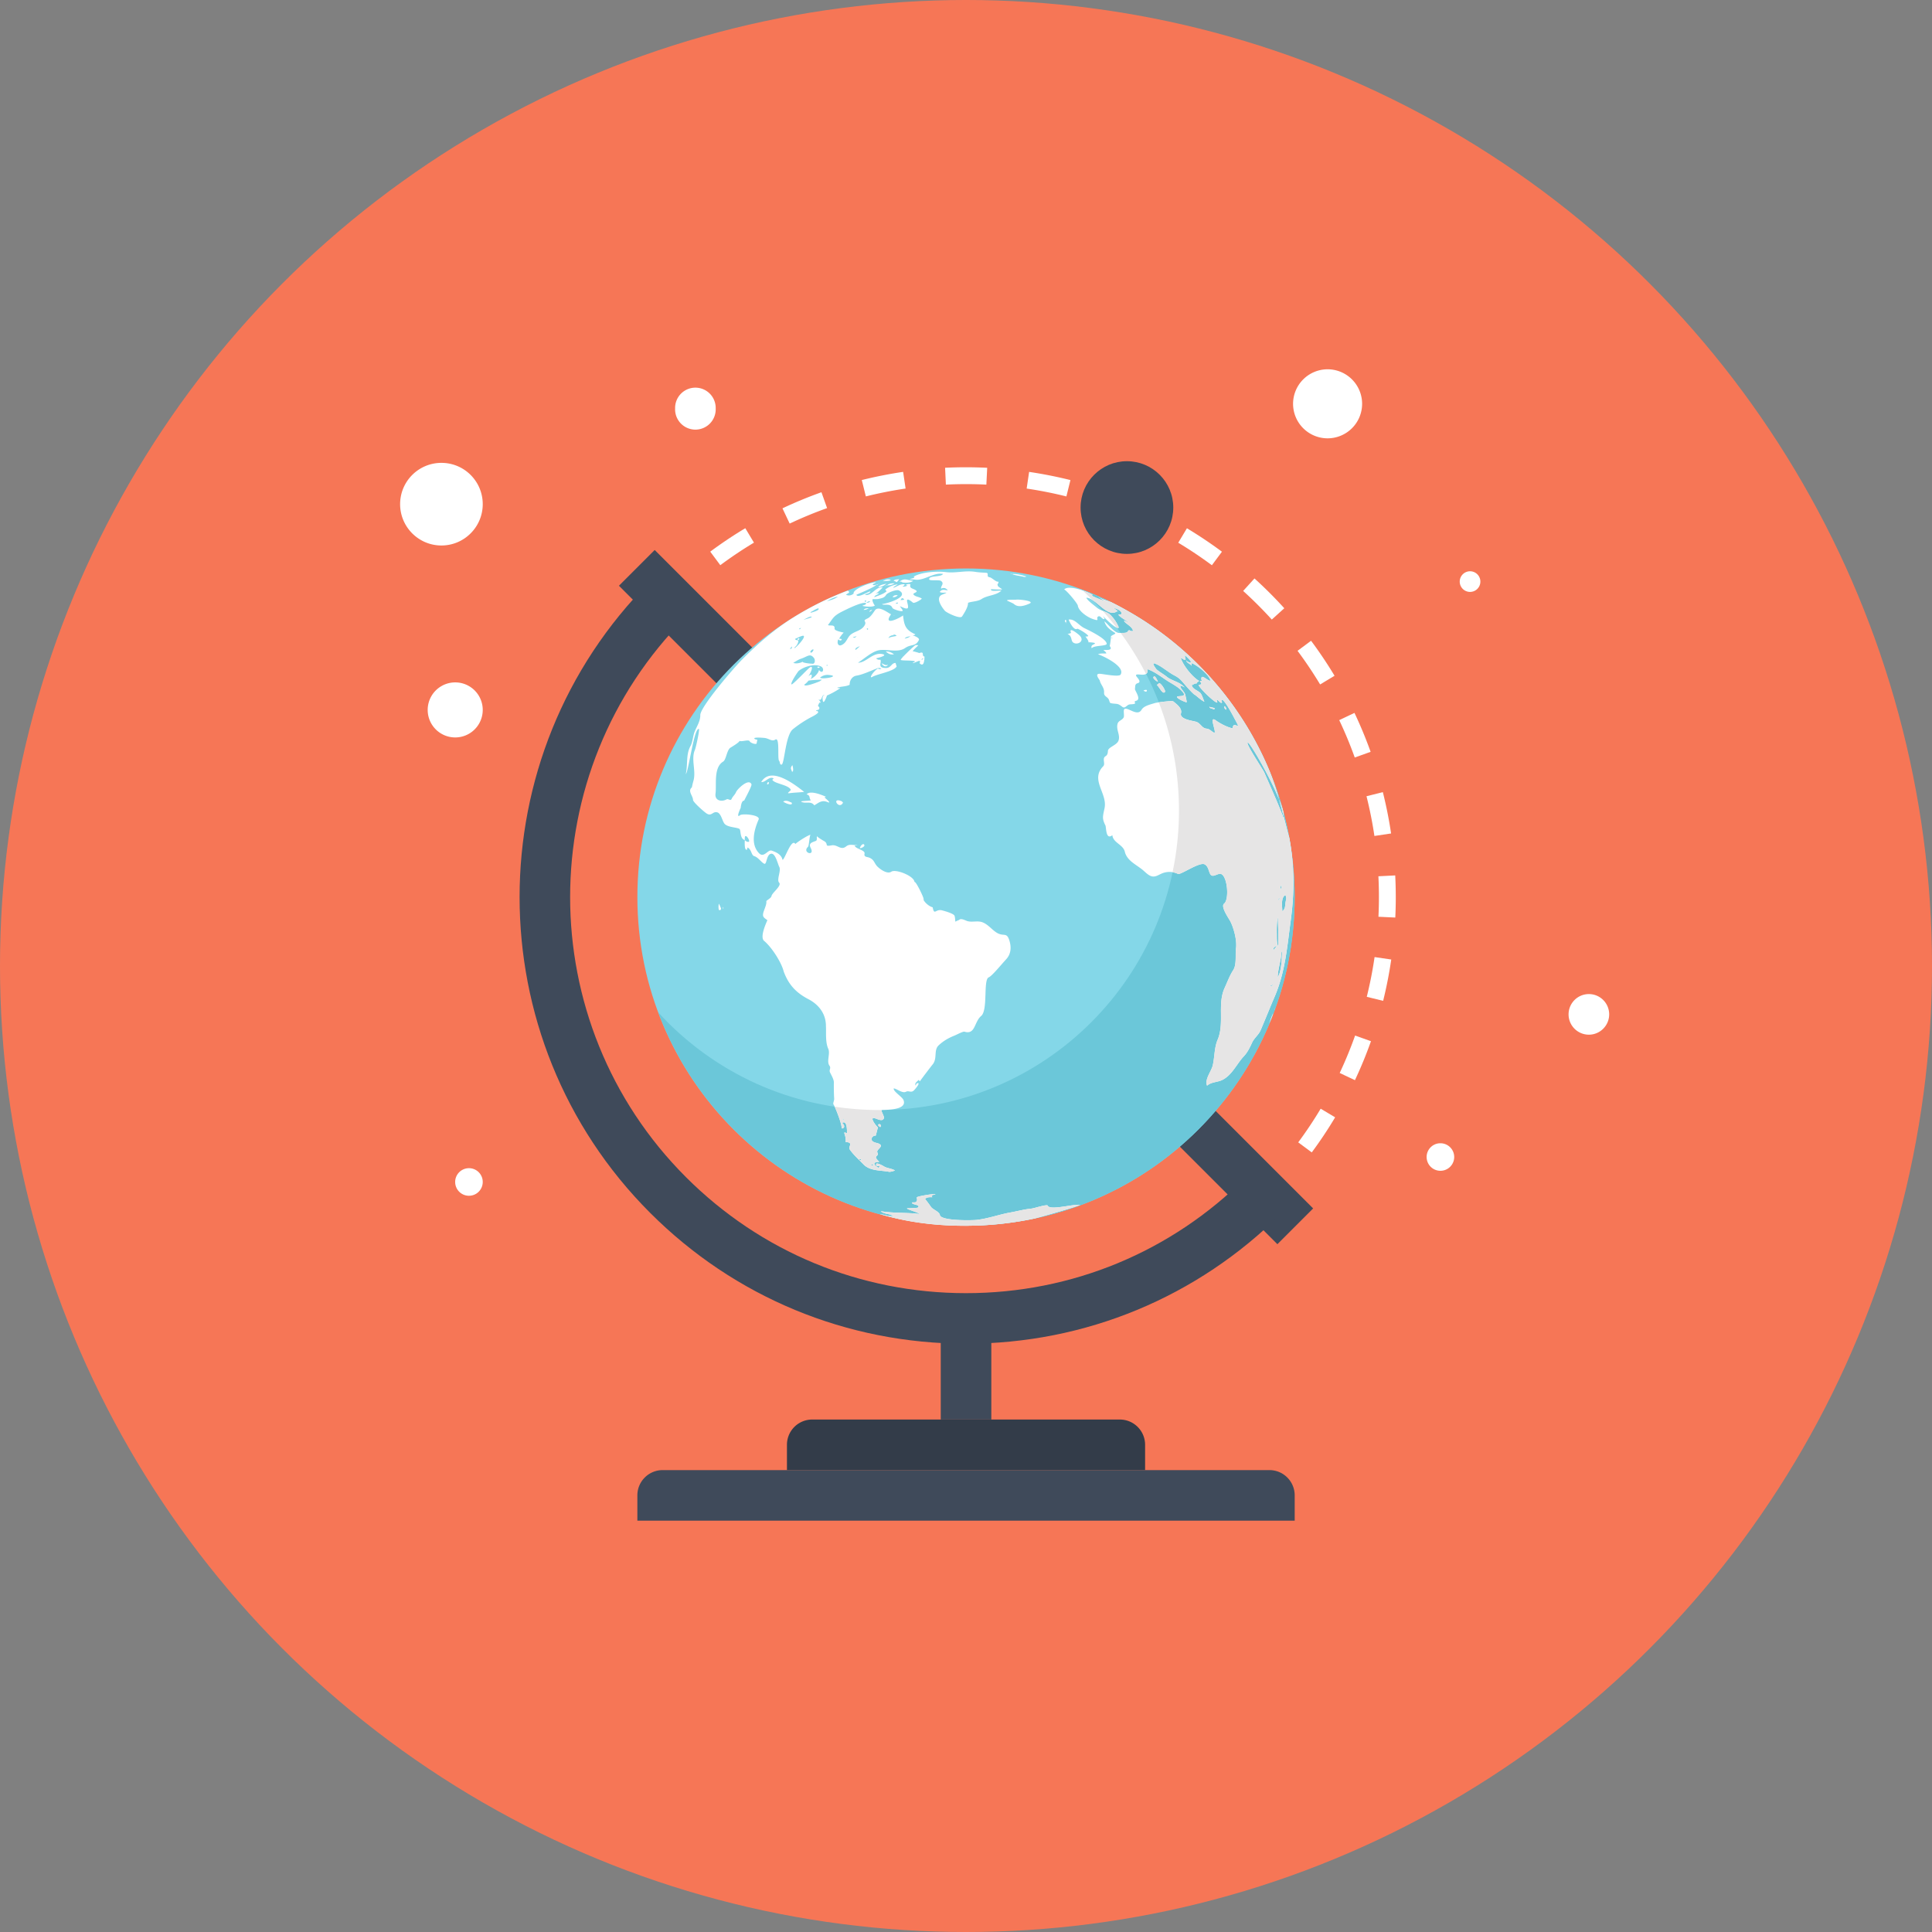 <svg height="155" width="155" xml:space="preserve" xmlns="http://www.w3.org/2000/svg"><rect width="100%" height="100%" fill="#808080" stroke="none"/><circle cx="77.5" cy="77.5" fill="#F67656" r="77.5"/><g fill="#FFF"><path d="m54.075 48.549-.957-.957c.408-.407.825-.804 1.249-1.188l.908 1c-.406.37-.807.751-1.2 1.145zM105.24 92.454l-1.086-.805a33.091 33.091 0 0 0 1.801-2.701l1.16.693a33.852 33.852 0 0 1-1.875 2.813zm3.464-5.795-1.223-.576c.461-.979.876-1.99 1.236-3.003l1.273.453a33.78 33.78 0 0 1-1.286 3.126zm2.262-6.363-1.313-.324c.26-1.049.471-2.122.626-3.188l1.338.195a34.76 34.76 0 0 1-.651 3.317zm.976-6.683-1.352-.064a33.277 33.277 0 0 0-.004-3.248l1.35-.068a34.689 34.689 0 0 1 .006 3.38zm-1.676-6.546a32.834 32.834 0 0 0-.635-3.187l1.312-.328c.273 1.088.496 2.204.661 3.315l-1.338.2zm-1.578-6.294a32.677 32.677 0 0 0-1.245-2.999l1.223-.58a34.44 34.44 0 0 1 1.296 3.124l-1.274.455zm-2.778-5.861a33.488 33.488 0 0 0-1.81-2.698l1.084-.807c.67.898 1.304 1.844 1.884 2.808l-1.158.697zm-3.876-5.206a33.38 33.38 0 0 0-2.298-2.296l.908-1.002a34.494 34.494 0 0 1 2.392 2.39l-1.002.908zm-4.807-4.358a33.014 33.014 0 0 0-2.698-1.806l.695-1.16c.96.576 1.905 1.209 2.81 1.88l-.807 1.086zm-39.439-.005-.807-1.086c.9-.668 1.846-1.301 2.812-1.88l.695 1.158a33.5 33.5 0 0 0-2.7 1.808zm33.875-3.333a32.993 32.993 0 0 0-3.002-1.241l.455-1.273c1.061.379 2.112.813 3.125 1.292l-.578 1.222zm-28.309-.004-.578-1.223a34.19 34.19 0 0 1 3.127-1.292l.453 1.273a33.119 33.119 0 0 0-3.002 1.242zm22.2-2.178a33.239 33.239 0 0 0-3.187-.631l.197-1.338a35.18 35.18 0 0 1 3.315.656l-.325 1.313zm-16.089-.002-.326-1.313c1.084-.27 2.199-.49 3.316-.656l.199 1.338a33.476 33.476 0 0 0-3.189.631zm9.669-.946a32.885 32.885 0 0 0-3.248 0l-.064-1.352a34.936 34.936 0 0 1 3.379.002l-.067 1.35zM101.88 96.354l-.957-.957c.393-.392.774-.792 1.144-1.2l1.002.908c-.385.423-.781.839-1.189 1.249z"/></g><path fill="#3F4A5A" d="m52.525 44.124 52.826 52.826-2.869 2.87-52.826-52.827z"/><path d="M77.501 107.803h-.003c-9.57-.001-18.568-3.729-25.335-10.495-13.97-13.97-13.97-36.701-.001-50.672l2.869 2.869c-12.388 12.389-12.388 32.546.001 44.934 6 6.001 13.979 9.307 22.467 9.308h.002c8.487 0 16.466-3.305 22.466-9.306l2.869 2.869c-6.767 6.766-15.765 10.493-25.335 10.493z" fill="#3F4A5A"/><path fill="#3F4A5A" d="M75.474 105.773h4.057v8.113h-4.057z"/><path d="M91.868 117.943H63.135v-2.029a2.025 2.025 0 0 1 2.029-2.028H89.84c.52 0 1.038.197 1.435.594.396.396.594.916.594 1.434v2.029z" fill="#333C49"/><path d="M103.869 122H51.134v-2.029c0-.518.198-1.037.595-1.434a2.022 2.022 0 0 1 1.434-.594h48.679c.519 0 1.038.197 1.434.594.396.396.595.916.595 1.434V122z" fill="#3F4A5A"/><g><path d="M103.868 71.971c0 14.561-11.803 26.365-26.37 26.365-14.561 0-26.363-11.805-26.363-26.365 0-14.564 11.803-26.365 26.363-26.365 14.567-.001 26.37 11.8 26.37 26.365z" fill="#84D7E8"/><path d="M86.758 47.281c4.81 4.393 7.828 10.715 7.828 17.744 0 13.27-10.758 24.029-24.035 24.029-7.026 0-13.347-3.02-17.74-7.828 3.748 9.994 13.385 17.109 24.688 17.109 14.567 0 26.37-11.805 26.37-26.365-.001-11.304-7.113-20.941-17.111-24.689z" fill="#6BC7D9"/><path clip-rule="evenodd" d="M71.329 94.012c.106.02.392-.078.472-.1-.194-.158-.62-.176-.867-.326.021.01-.793-.484-.621-.078.045.098.197.008.269.059-.098.146-.141.102-.034.168 0-.004-.902-.492.004-.523-.626-.563.041-.389-.157-.742-.136-.246.532-.477.17-.688-.168-.1-.356-.082-.534-.203-.248-.18-.014-.5.221-.467.021 0 .144-.566.188-.658-.069-.027-.534-.605-.422-.727.139-.146.743.373.893-.01.059-.139-.211-.51-.188-.664.274-.027 2.074.041 1.767-.787-.105-.283-.863-.711-.783-.949.263.041.699.422.979.27.234-.119.419.133.662-.135.04-.049.441-.479.324-.559-.121-.002-.188.066-.199.211-.142-.195.104-.332.233-.469l.09.121c.15-.225.983-1.309 1.009-1.336.427-.49.079-1.156.499-1.553.384-.363.804-.6 1.284-.789.148-.061.677-.342.785-.309.884.271.776-.785 1.342-1.26.566-.477.148-2.922.612-3.102.253-.098 1.003-1.023 1.394-1.445.377-.406.425-.928.277-1.445-.222-.791-.448-.342-1.018-.68-.457-.275-.807-.82-1.373-.898-.333-.047-.682.055-1.008-.045-.141-.041-.521-.273-.663-.076.024-.033-.305.121-.281.129-.035-.021-.007-.432-.114-.533-.173-.162-.764-.33-.977-.381-.49-.129-.611.451-.737-.242-.405-.107-.808-.58-.738-.699.037-.049-.63-1.459-.722-1.324-.008-.477-1.476-1.063-1.849-.84-.334.244-.948-.217-1.155-.438-.232-.252-.227-.518-.615-.68-.167-.074-.452-.035-.389-.322.068-.303-.721-.365-.796-.656.112.02.206-.035.31-.064-.306.107-.68-.117-.982.131-.44.367-.701-.172-1.183-.078-.613.117-.201-.105-.586-.342.158.098-.715-.398-.511-.381-.182-.02.027.303-.175.373-.318.117-.594.189-.388.574.352.695-.731.367-.225-.107.092-.082.119-.992.22-.961-.128-.043-1.116.6-1.23.734-.316-.508-.854 1.262-1.033 1.271-.09-.434-.504-.611-.862-.736-.309-.123-.617.613-1.015.211-.715-.723-.401-1.885-.039-2.711.152-.379-1.317-.496-1.496-.342-.36.293.055-.604.053-.578.04-.361.123-.6.282-.596.095-.213.642-1.193.585-1.313-.22-.514-1.146.4-1.234.627-.093.225-.271.348-.357.549-.088.203-.258-.045-.406.037-.399.227-.971.109-.885-.471.092-.699-.175-2.08.611-2.559.239-.148.277-.844.553-1.094.035-.027.829-.488.75-.578.118.121.74-.127.819.035.063.131.429.273.559.197-.007.016.062-.307.062-.311-.009-.004-.253-.037-.244-.115.029-.109.773-.035.799-.033.352.025.612.316.876.141.403-.275.155 1.537.318 1.701.088.098.023.316.195.299.23-.023.305-2.35.904-2.834a9.21 9.21 0 0 1 1.399-.934c.154-.078.556-.273.639-.426-.018-.072-.091-.162-.174-.084-.024-.143.214-.055.259-.205.044-.148-.123-.199-.104-.25-.007.014.148-.307.097-.262.008.008.008.023.011.031.241.039-.053-.225-.064-.264.315.162.186-.348.493-.373-.222.092-.18.34-.148.492.063.33.356-.461.321-.43a6.335 6.335 0 0 0 1.074-.592c-.075-.031-.152.025-.242-.037.325-.117.689-.078.999-.238-.015-.328.183-.672.55-.732.563-.092 1.224-.438 1.786-.629-.084.195.047.045.199.117-.184-.475-1.182.883-.706.607.4-.23 1.753-.443 1.938-.834-.005-.021-.091-.279-.088-.279-.334 0-.36.412-.772.408-.745-.008-.296-.467-.45-.672a.324.324 0 0 1-.335-.107c.074-.016.995-.229.508-.338-.789-.17-1.313.709-1.963.688.484-.295 1.146-.928 1.732-1.006.628-.088 1.498.221 2.049-.168.491-.34.828-.09 1.105-.645.084-.15-.359-.34-.475-.365.052-.057.149 0 .185-.094-.739-.33-.893-.656-.981-1.512-.377.275-1.638.861-.963-.092-.243-.105-1.01-.744-1.303-.303-.136.197-.351.531-.577.633-.498.227-.054.184-.222.52-.284.555-.968.477-1.295.961-.203.305-.266.52-.584.662-.277.121-.383-.207-.247-.467.098.109.188.127.267.045.024-.119-.146-.061-.197-.107.095-.17.216-.328.354-.473-.047-.025-.754-.137-.729-.324.047-.387-.441-.174-.525-.291.379-.477.379-.697 1.121-1.07.252-.127 1.678-.855 1.942-.674-.034.164-.211.131-.306.213.205.055.802.117 1.003-.023-.043-.039-.283-.434-.16-.527-.019.018.408.01.441-.004.229-.055.48-.082.61-.314.113-.205.865-.471 1.045-.369.982.557-1.336 1.148-1.359 1.086.049.162.671-.113.829.316.039.104.753.334.82.234.043-.051-.203-.311-.213-.373.747.361.703.174.581-.326-.117-.477.438.033.469.047.125.064.627-.225.703-.328-.182-.143-.496-.139-.651-.309-.153-.148.387-.184.199-.34-.227-.186-.585-.139-.46-.502a.455.455 0 0 0-.369.049c.035.066.109.016.136.051a.706.706 0 0 1-.402.086c.037-.062.168-.062.169-.185-.387-.045-.591.188-.928.289.095-.139.257-.182.375-.285a1.95 1.95 0 0 0-1.009.424.492.492 0 0 1 .111.137c-.281.248-.656.324-.986.477.058-.221.297-.17.373-.334a.831.831 0 0 0-.345.08c.14-.018.555-.432.649-.537-.6-.07-.851.705-1.421.596.12-.137.359-.066.439-.281-.208.023-1.003.564-1.133.281-.009-.018 1.453-.596 1.606-.809-.1-.01-.21.092-.3-.025.071-.08.188-.086.272-.174-.479-.004-1.901.574-1.795.908-.184.15-.384.191-.607.098.088-.139.399-.141.147-.34-.46.168-.906.355-1.354.551a24.675 24.675 0 0 0-2.989 1.584c-1.576.975-2.88 2.127-4.183 3.436-.69.701-3.325 3.775-3.316 4.418.009.473-.272.893-.449 1.318-.143.35-.16.836-.333 1.158-.383.682-.207 1.471-.382 2.258.219-.164.666-3.754 1.054-3.621.076.027-.24 1.492-.322 1.676-.326.752.103 1.672-.111 2.459a5.892 5.892 0 0 0-.133.555c-.361.277.096.693.092 1 0 .182.925.992 1.104 1.098.389.234.467-.18.82-.105.318.066.41.645.581.889.226.342 1.092.305 1.239.465.1.121.017.781.411.875-.004-.047-.014-.281.041-.313.123-.074.375.365.292.449-.124.025-.239-.018-.332-.137 0 .059-.066.924.188.756.003-.053.02-.107.024-.158.331.139.305.625.538.691.323.09.565.496.806.609.22.109.159-.76.571-.803.333-.029.521.84.634 1.049.176.305-.231 1.037-.007 1.273.231.242-.569.82-.61 1.066-.026.188-.434.361-.418.434.03.203-.092.479-.163.674-.202.539-.103.588.247.838.011.006-.648 1.32-.27 1.654.602.496 1.393 1.709 1.584 2.475.393 1.053.991 1.697 1.994 2.217.815.43 1.39 1.16 1.39 2.141.029.576-.055 1.299.19 1.84.17.379-.154.998.09 1.342.157.213-.049.33.043.531.096.213.317.566.313.814-.006.414-.001.902.026 1.313.01.139-.121.377-.051.465.096.111.651 1.482.651 1.885-.004.096.427-.029.038-.416.46-.258.367.824.4.832-.414-.141-.147-.029-.115.506.021.311-.082.16.175.221.407.09 0 .363.155.582.305.443.775.85 1.097 1.191.532.552 1.43.464 2.054.595.09.015-.115-.022 0 0zm1.717-42.977c-.146.131-.301.154-.466.203.115-.175.293-.148.466-.203zm-1.37-.117c.107-.016.191.014.248.09.001.041-.562.066-.647.211.073-.248.277-.205.399-.301.056.072-.122.096 0 0zm-1.381.977c.119.029-.174-.028 0 0 .005 0-.033-.006 0 0zm-.758-1.446c.051-.059.092-.049.118.027-.054.059-.093.051-.118-.027.003-.033-.008.033 0 0zm-.756 2.252c-.212-.013.225.01 0 0-.028 0 .033.004 0 0zm.225-.873c-.734.688-.162.008-.377.221.006.012 0 .023-.011.023-.058-.066.373-.238.388-.244-.093.09-.127.022 0 0zm-.269-.812c-.136.154-.136.154-.318.119.097-.065.227-.041.318-.119zm3.277-2.59c-.048.004-.096.004-.171.004.234-.198.195-.004.171-.004-.048.004.033 0 0 0zm.53-.35c-.081.092-.195.035-.298.082.107-.205.125-.209.298-.082zm-2.973.24a.283.283 0 0 1 .218-.076c.072.104-.447.16-.218.076.03-.054-.027.012 0 0zm-.133-.148c.085.039.077.074-.022.117-.072-.043-.061-.078.022-.117.033 0-.041.004 0 0zm-3.842 6.559c.006-.004-1.152.461-1.063.174-.028.092.396-.326.308-.287.095-.041.87-.09 1.096-.086-.12.117-.231.158-.341.199-.258.095.11-.041 0 0zm.923-.573c.955.094-.568.383-.729.213a.91.91 0 0 1 .729-.213c.075.008-.263-.029 0 0zm-.157-5.935c.255-.162.528-.283.862-.359-.244.201-.572.285-.869.367l.007-.008zm.052 5.158c-.042.043-.084.041-.123-.002.061-.02.114-.039.123.002.021.041-.009-.041 0 0zm-.28.572c-.021 0-.096-.019 0 0 .006 0-.03-.008 0 0zm-.281-.486c.345.16.147.699-.149.281-.011.248-.445.67-.679.723a.35.35 0 0 0 .091-.328c-.075-.059-.221.109-.3.105.033.152.623-1.012.128-.676-.181.139-1.374 1.408-1.443 1.338-.111-.111.528-1.047.575-1.08.406-.338 1.262-.605 1.777-.363zm-.665-4.436c.048-.029.432-.264.48-.207.124.15-.617.34-.652.344.046-.092.116-.105.172-.137.136-.076-.056.032 0 0zm.082 3.112c-.001.02-.153.309-.245.193-.075-.08.218-.326.245-.193-.012.076-.008-.035 0 0zm-.838-2.403c.044 0 .663-.389.684-.229.006.046-.754.241-.684.229zm-.171.639c-.038.07-.073.105-.161.105.033-.076.088-.082.161-.105zm-.431 1.492c.085-.066.286-.391.188-.518.055.07-.371-.047-.176-.119.079-.025.563-.291.64-.211.142.146-.604.926-.752.992.014-.079.058-.113.1-.144.122-.092-.042.031 0 0zm.422.985c.534-.172.729-.473 1.049-.064.123.15.1.545-.186.451.076.027-.867-.063-.693-.164-.188.115-.558.199-.778.102.205-.118.387-.251.608-.325.133-.043-.221.074 0 0zm-.742-.993c.048.127.013.189-.134.213.057-.086.097-.152.134-.213zm-7.57 11.508c-.245-.01.189-.01 0 0-.029-.002.024-.002 0 0zm3.053 2.194c-.067.025.193-.045 0 0-.012.003.033-.004 0 0zm7.456 2.462c-.128-.019.15.014 0 0-.011 0 .02.002 0 0zm1.222 21.854c-.211-.039.112-.168 0 0-.052-.01.002-.01 0 0zm.541-10.934c-.075-.076.048.043 0 0-.008-.007.017.014 0 0zm.085 6.813c-.135.045.146-.053 0 0-.035.01.02-.012 0 0zm.719 7.338c-.096-.055-.096-.092-.004-.107.106.042.107.081.004.107-.041-.006.034.008 0 0zm.952.414c-.1-.018-.092-.059.026-.115.085.037.076.074-.026.115-.043 0 .024-.008 0 0zm-2.015-2.709c-.011.006-.023.008-.034.012.031-.026.039-.03.034-.012zm2.36-43.885h-.002l.001-.002.001.002zm-8.956 4.248c0 .004-.003.004-.003.004l.003-.004zm.248-.209zm41.833 16.291.002.002c-.515-1.898-.9-3.777-1.688-5.619a26.38 26.38 0 0 0-11.198-12.561 25.108 25.108 0 0 0-1.383-.742c-.203-.096-.924-.285-1.03-.459.004.08.418.289.475.344-.278-.074-1.02-.387-1.028-.434.016-.033.077 0 .068-.055-.416-.266-1.972-.84-2.283-.414.068-.084 1.073 1.078 1.099 1.285.068.451.776.934 1.227 1.08.628.211.157-.072.419-.219.176-.086.334.287.492.203-.003-.004 0-.008.007-.012-.046-.088-.097-.174-.147-.26-.044 0 1.141 1.221 1.288.955a2.95 2.95 0 0 0-.688-1.018c-.298-.279-.767-.303-1.085-.582-.165-.141-.767-.582-.831-.785.795.025 1.712 1.707 2.509 1.057a4.06 4.06 0 0 1-.322-.244c.146.043.812.256.59.535-.637-.111.535.533.554.605-.116-.008-.193-.102-.303-.109.047.221.674.447.719.824-.377.061-.214-.227-.461.08-.08.098-.416.066-.599.08-.438.035-.926-.705-1.242-.932.133.412.362.609.822.902.221.125-.314.182-.305.367.013 0 .146.066.14.102 0 .023-.122-.084-.14-.102.042-.027-.079.727-.09.715.36.416-.478.295-.495.311.067.094.199.143.227.279-.241.016-.44-.021-.674.066.342.1 2.232.973 1.818 1.633-.131.213-1.409-.053-1.649-.064-.494-.033-.033.475-.021.533.078.375.371.541.345.982-.022.309.295.32.393.58.088.229.037.25.273.283.422.055.433-.012.79.266.252.197.349-.184.647-.195.752-.031.112-.186.472-.285.443-.125-.123-.82-.097-.955.032-.182-.027-.387.216-.455.38-.102-.1-.496-.127-.6-.073-.313 1.047.266.913-.527.645.205 1.308.787 1.906 1.121.349.213.698.414.958.748.303.396-.44.234-.488.348-.045.127.657.443.77.436.017-.068-.085-.475-.096-.543-.032-.279-.438-.557-.409-.781a.677.677 0 0 1 .347.145c-.38-.467-.992-.512-1.422-.854-.259-.213-.585-.385-.84-.604 0-.002-.456-.582-.138-.471.503.174 1.052.684 1.565.951.406.213.507.344.809.693.118.139.744.867.885.891-.005-.008.512.457.719.527-.09-.211-.172-.479-.28-.645-.141-.23-.727-.359-.727-.701.134.01.147-.129.433-.119-.149-.006.186-.223.166-.191-.548-.313-1.281-1.225-1.483-1.842.152.006.233.205.399.104-.056-.104-.069-.213-.056-.328.043.047.56.492.456.58a.512.512 0 0 1-.371-.178c.075.26.334.264.439.443.012-.072-.037-.133.024-.211.451.188 1.373.908 1.497 1.414-.197.018-.578-.402-.711-.299a.317.317 0 0 0 .021.301.365.365 0 0 0-.167.047.322.322 0 0 1 .124.223c-.074.023-.146.047-.223.066.062.254 1.398 1.529 1.494 1.398.026-.043-.056-.172-.035-.193.069-.08.28.289.393.217.087-.057-.089-.174.009-.223.203-.104 1.001 1.467 1.104 1.65.385.729.13.285-.164.387a.578.578 0 0 0-.083.24c-.465-.107-.978-.379-1.356-.65-.607-.436.194 1.188-.156.984-.206-.117-.327-.291-.58-.311-.369-.037-.472-.432-.812-.543-.275-.096-1.366-.193-1.227-.693.116-.428-.43-.779-.615-.945-.092-.082-1.306.074-1.499.135-.333.105-.859.215-1.049.525-.319.578-1.058-.184-1.354-.063-.157.061-.006.539-.087.689-.12.229-.417.244-.49.514-.127.494.245.9.073 1.355-.138.361-.834.518-.844.814-.006.158-.036.336-.181.418-.321.184.004.602-.192.809-1.074 1.094.345 2.162.104 3.359-.141.68-.219.818.072 1.402.068.148.018 1.203.552.775.066.617.858.742 1 1.324.167.695.847 1 1.375 1.414.212.164.393.379.638.504.435.223.724-.123 1.142-.236a1.581 1.581 0 0 1 1.117.098c.202.096 1.715-.975 2.127-.77.299.148.314.514.451.775.2.371.617-.115.896.01.495.225.643 2.035.223 2.369-.314.232.404 1.223.501 1.426.285.561.539 1.537.453 2.158-.07.506.065 1.301-.22 1.746-.288.441-.453.914-.686 1.418-.598 1.293-.025 2.758-.537 4.1-.313.688-.256 1.42-.426 2.141-.11.461-.672 1.131-.451 1.615.334-.305.836-.266 1.216-.457.782-.383 1.155-1.283 1.719-1.887.305-.316.493-.717.674-1.107.168-.371.515-.611.676-.977.396-.92.757-1.84 1.156-2.76.834-1.986.973-3.893 1.264-6.023.305-2.252.311-4.393-.111-6.643zm-1.991-5.236c-.107-.266-1.51-2.326-1.349-2.439.19-.117 3.19 5.197 2.867 6.021-.458-1.213-1.006-2.391-1.518-3.582-.006-.014.102.242 0 0zm1.287 9.404c-.057-.148.021-.275.062-.447.063.183-.036.306-.062.447zm-.156.836c-.008-.09-.01-.162.047-.227.044.088.003.151-.047.227zm-.502 6.824c-.05.02-.106.039-.161.057-.095 0 .181-.133.191-.143-.012.049-.012.071-.03.086-.036.059.018-.015 0 0zm.077-2.771c-.003-.252.009-.264.261-.426-.051.178-.23.26-.261.426zm.285-1.291c-.007-.461-.018-1.008.082-1.455.019.783.058 1.576.033 2.367-.125-.17-.115-.713-.115-.912-.001-.166 0 .16 0 0zm.414 1.478c-.01.422-.068 1.572-.345 1.9.024-.715.288-1.363.301-2.072.06.071.044.123.044.172 0 .047 0-.049 0 0zm.328-4.31c-.121.506-.003.662-.303.941 0-.375-.141-1.092.248-1.314.048.123.094.222.055.373-.049.207.039-.151 0 0zM86.629 96.666c.041.072-3.313 1.02-3.657 1.096-1.396.293-2.81.475-4.236.545-2.709.133-5.541-.115-8.145-.906.335.037.738.211 1.08.158-.325-.203-.726-.133-1.016-.389 1.086.18 2.123.096 3.117.227-.104-.141-1.011-.357-1.007-.455.13-.008.83-.031.856-.053.331-.254-.521-.223-.447-.408.024-.049.259.033.342-.076.128-.174 0-.262.049-.35.036-.076 1.35-.305 1.489-.244-.153.094-.335-.014-.266.242-.135-.02-.541-.01-.565.17.01-.043.446.564.461.592.151.236.679.383.722.666.088.479 2.584.432 2.958.389.933-.107 1.807-.439 2.723-.6.549-.098 1.093-.252 1.647-.305.257-.025 1.116-.326 1.313-.258.127.447 2.119-.133 2.582-.041.004.01-.076-.016 0 0zm15.185-14.557c.108-.268.194-.549.327-.811a5.564 5.564 0 0 1-.327.811zm.439-1.088c.012-.035.028-.072.039-.1.003.042-.024.065-.039.1zM73.416 46.502c-.14-.021-.291-.008-.439-.029.077-.07.521-.086.324-.209.61-.373 1.881-.449 2.582-.365.785.098 1.57-.145 2.342-.023.314.051.586.059.896.078.27.033-.039.311.27.357.186.021.551.436.717.346-.008.289-.139.09-.048.357.021.063.346.244.332.268-.031.041-.908-.021-.866-.01-.069-.012.014.137.069.113.176.045.557-.012.745.002-.441.4-1.104.354-1.594.674-.3.197-.752.18-1.081.299 0 .338-.255.746-.479 1.094-.157.24-1.272-.314-1.387-.457-.243-.291-.798-1.059-.196-1.297.73-.289.004-.053-.21-.209.172-.246.365-.162.645-.123-.142-.195-.319-.244-.53-.143-.069-.211.303-.4-.024-.625-.143-.098-.914.018-.935-.117-.049-.336.938-.158 1.11-.434-.736-.156-1.526.562-2.243.453-.14-.022.131.019 0 0zm13.88 5.029c.12-.016-.149-.393-.219-.469.082.008.151.016.233-.033-.06-.172-.832-.615-.883-.584-.292.184-.656-.629-.692-.74.497-.066.806.463 1.253.684.381.186 1.761.84 1.798 1.254.032.207-1.041.121-1.2.367-.121-.305.27-.301.26-.396-.015-.073-.493-.091-.55-.083-.027.004.167-.025 0 0zm-14.046.387c-.075.053-1.009.936-.985 1.02.02.082.969.023 1.132.117-.012.105-.139.051-.161.146.125 0 .508-.24.569-.168a.262.262 0 0 1-.032.174c.423.414.38-.486.404-.531-.296-.043.063-.455-.437-.279.032-.014-.539-.172-.507-.139-.046-.043.403-.436.438-.486-.265-.067-.298.05-.421.146-.16.115.032-.029 0 0zm.919.977c.037.033-.065.033 0 0 .008.005-.013.003 0 0zm-.211-.022c.027-.033.185-.1.087-.008-.033.061-.172.104-.087.008.009-.014-.019.022 0 0zm-.659-1.076.002-.002c0 .002 0 .004.004.01l-.006-.008zm-.842.846c.025 0 .045 0 .064.02-.022-.001-.126-.007-.064-.02.025 0-.019.002 0 0zm-9.15 10.996c-.257.027.167-.201.132-.283-.175-.4-1.369-.488-1.48-.807a.175.175 0 0 0 .104-.109c-.41-.168-.619.334-.99.301.769-1.303 2.676.188 3.443.791-.404.048-.807.052-1.209.107-.033.004.221-.03 0 0zm.995.695c-.19-.084.633-.076.745-.121-.164-.25-.016-.387-.334-.484.29-.352 1.248.061 1.551.191-.023.045-.082.004-.111.061.024.02.656.543.229.365-.465-.197-.724.08-1.053.264-.259-.37-.683-.114-1.027-.276-.038-.016.078.037 0 0zm22.324-13.338c.448.465-.244.82-.561.523-.152-.158-.062-.533-.42-.643.095-.031.191-.061.286-.094-.242-.571.582.095.695.214.1.108-.031-.035 0 0zm-5.837-2.816c-.026-.094.645-.051.758-.072.177-.031 1.514.102 1.045.318-.365.162-.898.35-1.245.033-.087-.074-.554-.262-.558-.279-.017-.065.025.088 0 0zm12.207 6.625c.155 0 .536.6.471.697-.178.283-.477-.436-.663-.545.067-.045.131-.096.192-.152zm-20.863-8.119c.454-.346.56-.148 1.127-.092-.181.166-.617.199-1.127.092.126-.096.51.107 0 0zm10.062-.393c-.337-.094-.689-.109-1.016-.238.393-.043.865.107 1.138.184.093.031-.144.044-.122.054-.337-.094.034.006 0 0zm-1.015-.238c-.033.006-.073.008-.108.014.034-.038.074-.044.108-.014-.034.006-.015-.004 0 0zm-17.77 18.3c.076.006.114.045.129.115-.046.189-.64-.08-.704-.164.206-.117.395-.048.575.049zm4.248-.013c-.312.767-1.103-.537 0 0-.049.109-.186-.092 0 0zm1.223 3.728c.009-.021.029-.029.059-.033-.02.012-.033.02-.059.033zm.11-.021c-.017-.004.083-.314.284-.33.239.146-.167.344-.284.33-.017-.004.259.029 0 0zm2.495-21.528c-.21.141-.463.047-.681.127.304-.207.441-.191.681-.127-.21.141-.038-.009 0 0zM63.562 61.98c-.082-.314-.201-.32.009-.596.082.294.082.471-.009.596-.034-.128.091-.125 0 0zm-5.714 10.905c-.006.113-.061.158-.169.117-.037-.033-.058-.414.01-.494.051.125.11.246.159.377.02.053-.049-.131 0 0zm13.215-20.623c.244-.008.442.068.658.23-.289.055-.475-.056-.658-.23zm21.833 2.435.003.004c-.072-.023-.5-.283-.326-.424.126-.089.306.375.323.42zm4.424 2.201c-.081-.086-.253-.027-.3-.201.149.08.314.039.455.152-.051.042-.104.094-.155.049-.081-.085.051.045 0 0zM71.859 46.666c-.044-.061-.118-.02-.161-.076.121-.133.288-.088.437-.129-.008.019-.184.342-.276.205-.044-.061.023.043 0 0zm-.74.164c-.193.146-.396.293-.668.268.183-.192.43-.219.668-.268zm-.067 6.527c.054.01.109-.004.194-.012-.26.316-.561-.125-.498-.143-.045.013.287.153.304.155.053.01-.104-.017 0 0zm.109-6.4c.181-.146.393-.172.618-.154-.193.111-.39.174-.618.154zm20.632 8.481c-.207-.029.388-.221.173.057a.39.39 0 0 1-.173-.057c-.033-.006.065.003 0 0zm6.583 1.503c-.125-.061-.173-.145-.137-.291.105.077.149.161.137.291zm-26.764-9.029c.076-.133.157-.168.415-.164-.127.147-.265.172-.415.164zm-1.904.887c-.148.08-.262.141-.424.129.113-.129.245-.125.424-.129zm15.826 1.086c-.03.059-.001.098.039.139-.045-.021-.228-.252-.087-.287.065.027.081.077.048.148-.03.058.023-.033 0 0zM61.688 62.799c-.008.092-.053.135-.136.133-.041-.078.095-.295.136-.133.012.053-.011-.033 0 0zm8.875 27.383c.07.023.109.078.119.152.001.23-.415-.125-.119-.152.046-.008-.065.006 0 0zm-.595-41.248c-.053.076-.12.113-.232.152.057-.125.136-.145.232-.152zM58.04 72.842c-.02.265-.076-.254 0 0-.001.037-.008-.029 0 0zm13.688-23.469c.006-.006.021.004.032.006-.032.021-.089.021-.032-.006zm-1.179-2.516c-.03.008-.063.01-.092.014.026-.021.059-.023.092-.014zm-.104.02c-.023 0 .006-.006.012-.006-.006.002-.01.002-.012.006zm-.13.035-.003.002c0-.002.001-.002.003-.002zm0 0c.032-.041.078-.033.122-.035-.033.045-.072.051-.122.035zm.839.045h.007c-.001.004-.007.006-.007 0zm0 .004c-.008.047-.045.039-.079.039.014-.039.044-.045.079-.039zm-9.701 27.01c-.058-.045.038.031 0 0-.021-.022.031.025 0 0zm28.201-24.944c.161.045.008.036 0 0 0 0 .006.028 0 0zm-4.077 1c-.002 0-.002-.004-.004-.004.017.004.021.014.017.035a.093.093 0 0 0-.013-.031c-.002 0 .006.01 0 0zM71.068 47h.007c0 .004-.001.004-.008.002l.001-.002zm-.049.014c.017-.008.033-.008.049-.012-.021.035-.043.039-.049.012.016-.008.002.004 0 0zm24.023 8.146v-.002l.003.004-.003-.002zm-20.93 17.002c-.082-.068.059-.049 0 0-.008-.006.021-.019 0 0zm12.534 24.496c-.006.006-.009.006-.017.006.004-.014.008-.021.017-.016v.01zm-.017.008c0-.002-.003-.002 0-.002v.002zM65.565 53.494c.015-.004.259-.031.173.066-.095.049-.148.024-.173-.066.031-.004.001.053 0 0zm-1.537-2.144c-.07-.047-.056-.094.045-.145.085.029.07.08-.045.145-.035-.002.053-.016 0 0z" fill="#FFF" fill-rule="evenodd"/><path d="M92.804 54.957c.067-.045.131-.096.192-.152.155 0 .536.6.471.697-.178.283-.477-.436-.663-.545zm-.231-.68c-.174.141.254.4.326.424l-.003-.004c-.017-.045-.197-.509-.323-.42zM71.329 94.012c-.624-.131-1.522-.043-2.049-.598-.321-.342-.792-.748-1.097-1.191-.155-.219.252-.492-.155-.582-.257-.061-.153.09-.175-.221-.032-.535-.299-.646.115-.506-.033-.008.06-1.09-.4-.832.389.387-.042.512-.038.416 0-.33-.373-1.307-.563-1.713a24.08 24.08 0 0 0 3.583.27c.082 0 .152-.004.232-.006-.026.002-.045.004-.063.004-.022.154.247.525.188.664-.149.383-.754-.137-.893.01-.112.121.353.699.422.727-.044.092-.166.658-.188.658-.234-.033-.469.287-.221.467.178.121.366.104.534.203.362.211-.306.441-.17.688.198.354-.469.18.157.742-.906.031-.004.52-.004.523-.106-.066-.063-.021.034-.168-.071-.051-.224.039-.269-.059-.172-.406.643.088.621.078.247.15.673.168.867.326-.08.021-.357.117-.467.1-.024-.006-.068-.012-.001 0zm-3.671-4.139c-.012-.002-.017 0 .013.004.109-.162-.187-.045-.013-.004zm1.354 3.113c-.092.016-.092.053.004.107-.041-.006.034.008 0 0 .103-.025.102-.064-.004-.107zm.982.407c-.112.057-.123.094-.035.113-.007 0-.01.002.009.002.102-.041.111-.078.026-.115zm-.035.113c.001 0 .003.002.009.002.014-.006 0-.006-.009-.002zm-2.04-2.695c.011-.004.023-.006.034-.012.005-.018-.003-.014-.034.012zm3.415 3.201h-.005c.033.006.023.004.005 0zm17.128-45.006c.39.436.762.883 1.12 1.346.08.035.146.037.173-.012a2.95 2.95 0 0 0-.688-1.018c-.166-.156-.388-.232-.605-.316zm1.192.021c.008.036.161.045 0 0zm7.671 7.871h-.005c.016.016.015.008.005 0zm5.527 19.59v-.006.006zm-.244-12.388c.132.467.256.934.376 1.402.032-.268-.125-.781-.376-1.402zm.565 8.095c.004-.004.004-.01.007-.018-.025.104-.014.065-.007.018zM98.239 56.65c-.036.146.012.23.137.291.012-.13-.032-.214-.137-.291zm-3.197-1.492v.002l.003.002-.003-.004zm2.434 1.692c-.141-.113-.306-.072-.455-.152.047.174.219.115.3.201-.059-.061-.014-.018.005 0 .047.042.1-.008.15-.049zm6.069 17.043c-.291 2.131-.43 4.037-1.264 6.023-.399.92-.76 1.84-1.156 2.76-.161.365-.508.605-.676.977-.181.391-.369.791-.674 1.107-.563.604-.937 1.504-1.719 1.887-.38.191-.882.152-1.216.457-.221-.484.341-1.154.451-1.615.17-.721.113-1.453.426-2.141.512-1.342-.061-2.807.537-4.1.232-.504.397-.977.686-1.418.285-.445.149-1.24.22-1.746.086-.621-.168-1.598-.453-2.158-.097-.203-.815-1.193-.501-1.426.42-.334.272-2.145-.223-2.369-.278-.125-.695.361-.896-.01-.137-.262-.152-.627-.451-.775-.412-.205-1.925.865-2.127.77a1.668 1.668 0 0 0-.44-.131c.339-1.604.517-3.26.517-4.959 0-3.063-.576-5.982-1.618-8.676.427-.064 1.097-.131 1.166-.072.186.166.731.518.615.945-.14.5.951.598 1.227.693.34.111.442.506.812.543.253.02.374.193.58.311.351.203-.451-1.42.156-.984.379.271.892.543 1.356.65a.578.578 0 0 1 .083-.24c.294-.102.549.342.164-.387-.103-.184-.9-1.754-1.104-1.65-.098.049.078.166-.009.223-.112.072-.323-.297-.393-.217-.021.021.062.15.035.193-.096.131-1.433-1.145-1.494-1.398.077-.02.148-.043.223-.066a.322.322 0 0 0-.124-.223.365.365 0 0 1 .167-.047.314.314 0 0 1-.021-.301c.133-.104.514.316.711.299-.124-.506-1.046-1.227-1.497-1.414-.062.078-.013.139-.024.211-.105-.18-.364-.184-.439-.443a.517.517 0 0 0 .371.178c.104-.088-.413-.533-.456-.58a.533.533 0 0 0 .056.328c-.166.102-.247-.098-.399-.104.202.617.936 1.529 1.483 1.842.02-.031-.315.186-.166.191-.285-.01-.299.129-.433.119 0 .342.586.471.727.701.108.166.19.434.28.645-.207-.07-.724-.535-.719-.527-.141-.023-.767-.752-.885-.891-.302-.35-.402-.48-.809-.693-.514-.268-1.063-.777-1.565-.951-.318-.111.138.469.138.471.255.219.581.391.84.604.43.342 1.042.387 1.422.854a.685.685 0 0 0-.347-.145c-.029.225.377.502.409.781.011.068.112.475.096.543-.112.008-.814-.309-.77-.436.048-.113.791.049.488-.348-.26-.334-.609-.535-.958-.748-.599-.334-1.262-.916-1.906-1.121.036.211-.02.322-.113.381a23.9 23.9 0 0 0-2.033-3.287c.188-.006.46.006.528-.078.247-.307.084-.02.461-.08-.045-.377-.672-.604-.719-.824.109.008.187.102.303.109-.019-.072-1.19-.717-.554-.605.222-.279-.443-.492-.59-.535.103.086.211.168.322.244-.632.514-1.336-.424-1.993-.855-.266-.27-.538-.533-.817-.791.342.117.652.258.805.355.009.055-.053.021-.068.055.009.047.75.359 1.028.434-.057-.055-.471-.264-.475-.344.106.174.827.363 1.03.459.469.234.931.48 1.383.742.95.539 1.861 1.137 2.736 1.791a26.393 26.393 0 0 1 8.462 10.77c.349.818.62 1.645.857 2.473-.754-1.842-2.37-4.615-2.51-4.531-.161.113 1.241 2.174 1.349 2.439-.006-.014.102.242 0 0 .512 1.191 1.06 2.369 1.519 3.582a.317.317 0 0 0 .019-.088c.149.578.297 1.162.455 1.744l-.002-.002c.422 2.247.416 4.388.107 6.646zm-.811-2.481c.025-.141.125-.264.062-.447-.041.172-.118.299-.062.447zm-.156.836c.05-.076.091-.139.047-.227-.057.065-.055.137-.047.227zm-.502 6.824c.018-.016.018-.037.03-.086-.011.01-.286.143-.191.143.055-.018.111-.037.161-.057-.036.059.018-.015 0 0zm.338-3.197c-.252.162-.264.174-.261.426.031-.166.21-.248.261-.426zm.024-.865c0 .199-.011.742.115.912.024-.791-.015-1.584-.033-2.367-.099.447-.088.994-.082 1.455-.001-.166 0 .16 0 0zm.37 1.306c-.013.709-.276 1.357-.301 2.072.276-.328.335-1.479.345-1.9v-.006c0-.046.012-.097-.044-.166zm.372-4.138c.039-.15-.007-.25-.055-.373-.389.223-.248.939-.248 1.314.296-.275.186-.434.296-.924.014-.039.025-.091.007-.017zM70.683 90.334c-.01-.074-.049-.129-.119-.152-.297.027.119.382.119.152zm15.918 6.328c-.503-.068-2.428.484-2.554.045-.196-.068-1.056.232-1.313.258-.555.053-1.099.207-1.647.305-.916.16-1.79.492-2.723.6-.374.043-2.87.09-2.958-.389-.043-.283-.57-.43-.722-.666-.015-.027-.451-.635-.461-.592.024-.18.431-.189.565-.17-.069-.256.112-.148.266-.242-.14-.061-1.453.168-1.489.244-.049.088.079.176-.049.35-.083.109-.317.027-.342.076-.074.186.778.154.447.408-.026.021-.727.045-.856.053-.004.098.902.314 1.007.455-.994-.131-2.031-.047-3.117-.227.29.256.69.186 1.016.389-.342.053-.745-.121-1.08-.158 2.604.791 5.436 1.039 8.145.906a27.034 27.034 0 0 0 4.236-.545c.345-.076 3.698-1.023 3.657-1.096.004.006-.02 0-.028-.004zm0 0c.009.004.022.004.028.004-.032-.008-.032-.006-.028-.004zm-16.038-6.48c.046-.008-.065.006 0 0zm16.066 6.482c.008 0 .011 0 .017-.006v-.01c-.009-.005-.013.002-.017.016zm15.663-15.742c-.011.027-.027.064-.039.1.015-.036.042-.059.039-.1zm-.15.377c-.133.262-.219.543-.327.811.123-.264.243-.528.327-.811z" fill="#E6E5E5"/></g><circle cx="90.411" cy="40.719" fill="#3F4A5A" r="3.718"/><g fill="#FFF"><path d="M109.279 32.4a2.771 2.771 0 0 1-2.766 2.766 2.772 2.772 0 0 1-2.773-2.766 2.774 2.774 0 0 1 2.773-2.773 2.772 2.772 0 0 1 2.766 2.773zM38.729 40.449c0 1.823-1.482 3.314-3.314 3.314s-3.314-1.491-3.314-3.314c0-1.832 1.482-3.314 3.314-3.314s3.314 1.482 3.314 3.314zM57.418 32.769a1.629 1.629 0 1 1-3.255 0 1.628 1.628 0 1 1 3.255 0zM38.729 56.955a2.208 2.208 0 0 1-4.416 0 2.207 2.207 0 1 1 4.416 0zM38.729 94.823a1.106 1.106 0 1 1-1.102-1.102 1.103 1.103 0 0 1 1.102 1.102zM118.767 46.664a.828.828 0 1 1-1.656-.008.828.828 0 0 1 1.656.008zM129.101 81.378c0 .898-.727 1.632-1.632 1.632a1.629 1.629 0 1 1 1.632-1.632zM116.668 92.823a1.106 1.106 0 1 1-2.213 0c0-.608.493-1.102 1.102-1.102a1.105 1.105 0 0 1 1.111 1.102z"/></g></svg>